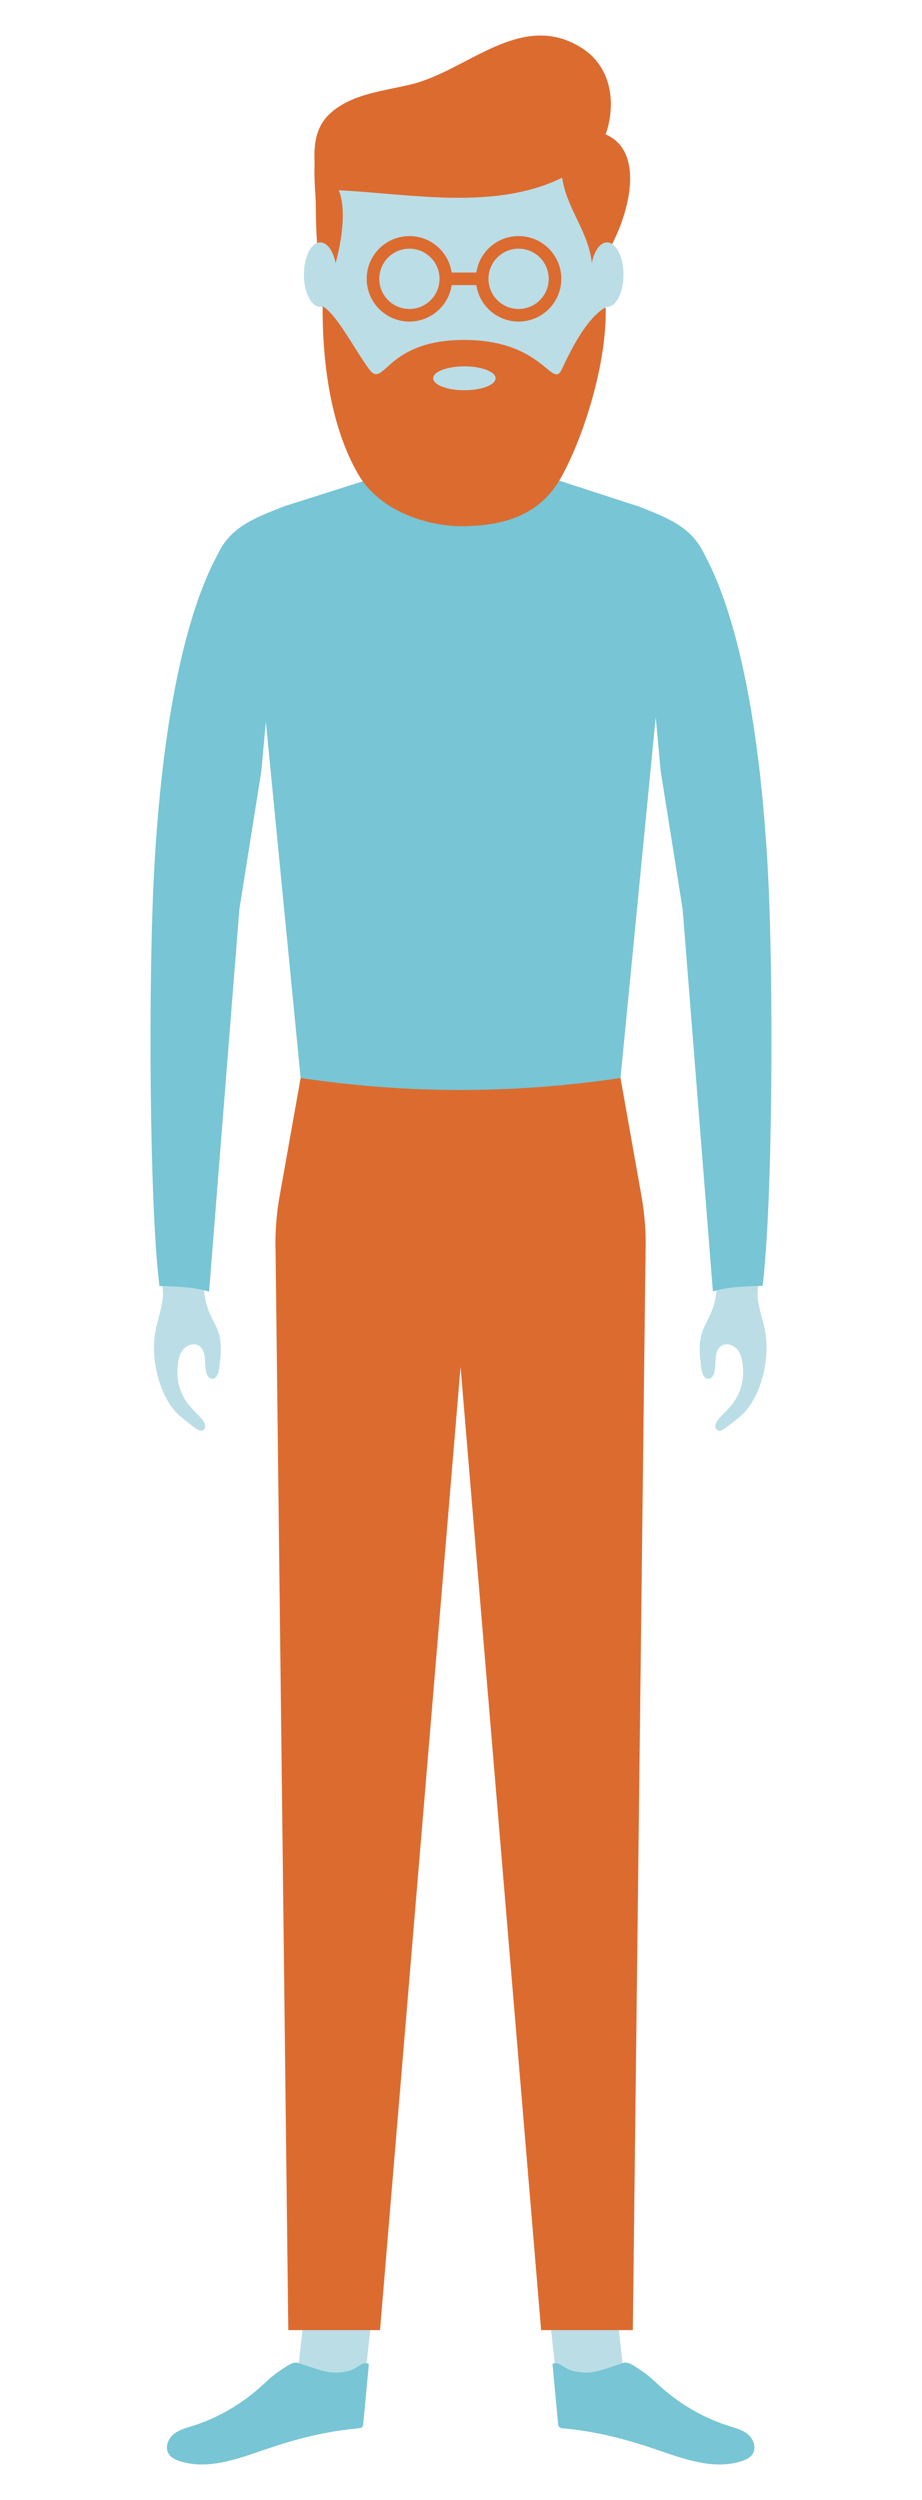 <?xml version="1.0" encoding="UTF-8" standalone="no"?>
<!-- Created with Inkscape (http://www.inkscape.org/) -->

<svg
   width="25.874mm"
   height="70.1mm"
   viewBox="0 0 25.874 70.1"
   version="1.1"
   id="svg19643"
   sodipodi:docname="avatar-m4.svg"
   inkscape:version="1.1.2 (0a00cf5339, 2022-02-04)"
   xmlns:inkscape="http://www.inkscape.org/namespaces/inkscape"
   xmlns:sodipodi="http://sodipodi.sourceforge.net/DTD/sodipodi-0.dtd"
   xmlns="http://www.w3.org/2000/svg"
   xmlns:svg="http://www.w3.org/2000/svg">
  <sodipodi:namedview
     id="namedview19645"
     pagecolor="#ffffff"
     bordercolor="#666666"
     borderopacity="1.0"
     inkscape:pageshadow="2"
     inkscape:pageopacity="0.0"
     inkscape:pagecheckerboard="0"
     inkscape:document-units="mm"
     showgrid="false"
     lock-margins="true"
     fit-margin-top="1"
     fit-margin-left="1"
     fit-margin-right="1"
     fit-margin-bottom="1"
     inkscape:zoom="0.5"
     inkscape:cx="1393"
     inkscape:cy="523"
     inkscape:window-width="2560"
     inkscape:window-height="1376"
     inkscape:window-x="0"
     inkscape:window-y="0"
     inkscape:window-maximized="1"
     inkscape:current-layer="layer1" />
  <defs
     id="defs19640">
    <clipPath
       clipPathUnits="userSpaceOnUse"
       id="clipPath14698">
      <path
         d="m 2186.89,535.347 h 8.6 v -7.089 h -8.6 z"
         id="path14696" />
    </clipPath>
    <clipPath
       clipPathUnits="userSpaceOnUse"
       id="clipPath14806">
      <path
         d="m 1906.1,535.164 h 8.6 v -7.081 h -8.6 z"
         id="path14804" />
    </clipPath>
    <clipPath
       clipPathUnits="userSpaceOnUse"
       id="clipPath14894">
      <path
         d="m 1998.97,535.305 h 9.02 v -7.087 h -9.02 z"
         id="path14892" />
    </clipPath>
    <clipPath
       clipPathUnits="userSpaceOnUse"
       id="clipPath14998">
      <path
         d="m 2093.64,535.305 h 9.02 v -7.087 h -9.02 z"
         id="path14996" />
    </clipPath>
    <clipPath
       clipPathUnits="userSpaceOnUse"
       id="clipPath15130">
      <path
         d="m 2375.94,533.952 h 8.53 v -7.029 h -8.53 z"
         id="path15128" />
    </clipPath>
    <clipPath
       clipPathUnits="userSpaceOnUse"
       id="clipPath15234">
      <path
         d="m 2278.99,532.53 h 8.47 v -6.97 h -8.47 z"
         id="path15232" />
    </clipPath>
    <clipPath
       clipPathUnits="userSpaceOnUse"
       id="clipPath15334">
      <path
         d="m 2474.21,532.53 h 8.47 v -6.969 h -8.47 z"
         id="path15332" />
    </clipPath>
    <clipPath
       clipPathUnits="userSpaceOnUse"
       id="clipPath15454">
      <path
         d="m 2571.16,533.952 h 8.53 v -7.029 h -8.53 z"
         id="path15452" />
    </clipPath>
    <clipPath
       clipPathUnits="userSpaceOnUse"
       id="clipPath15562">
      <path
         d="m 2669.43,532.53 h 8.47 v -6.969 h -8.47 z"
         id="path15560" />
    </clipPath>
    <clipPath
       clipPathUnits="userSpaceOnUse"
       id="clipPath15670">
      <path
         d="m 2761.3,532.53 h 8.46 v -6.969 h -8.46 z"
         id="path15668" />
    </clipPath>
    <clipPath
       clipPathUnits="userSpaceOnUse"
       id="clipPath15758">
      <path
         d="m 2853.42,532.53 h 8.46 v -6.969 h -8.46 z"
         id="path15756" />
    </clipPath>
    <clipPath
       clipPathUnits="userSpaceOnUse"
       id="clipPath15854">
      <path
         d="m 3042.61,558.979 h 10.86 v -8.94 h -10.86 z"
         id="path15852" />
    </clipPath>
    <clipPath
       clipPathUnits="userSpaceOnUse"
       id="clipPath15966">
      <path
         d="m 2945.04,532.53 h 8.46 v -6.969 h -8.46 z"
         id="path15964" />
    </clipPath>
    <clipPath
       clipPathUnits="userSpaceOnUse"
       id="clipPath17334">
      <path
         d="m 4450.76,529.659 h 8.46 v -6.97 h -8.46 z"
         id="path17332" />
    </clipPath>
    <clipPath
       clipPathUnits="userSpaceOnUse"
       id="clipPath17334-3">
      <path
         d="m 4450.76,529.659 h 8.46 v -6.97 h -8.46 z"
         id="path17332-6" />
    </clipPath>
  </defs>
  <g
     inkscape:label="Layer 1"
     inkscape:groupmode="layer"
     id="layer1"
     transform="translate(-32.131,-59.967)">
    <g
       id="g22841"
       transform="translate(3.226)">
      <g
         id="g14644"
         transform="matrix(0.353,0,0,-0.353,33.437,95.932)">
        <path
           d="m 0,0 c 0.402,-1.38 -0.36,-2.804 -0.543,-4.229 -0.276,-2.158 0.49,-5.082 2.023,-6.377 0.353,-0.299 0.59,-0.484 0.956,-0.765 0.367,-0.282 0.765,-0.574 0.973,-0.248 0.175,0.248 -0.01,0.61 -0.399,1.013 -0.389,0.402 -0.86,0.858 -1.148,1.339 -0.573,0.956 -0.643,1.814 -0.574,2.626 0.039,0.466 0.13,0.951 0.423,1.315 0.293,0.364 0.842,0.56 1.246,0.325 0.678,-0.393 0.397,-1.422 0.614,-2.175 0.061,-0.21 0.198,-0.43 0.415,-0.46 0.367,-0.052 0.548,0.425 0.596,0.793 0.125,0.965 0.248,1.968 -0.054,2.894 -0.166,0.512 -0.455,0.974 -0.674,1.466 -0.322,0.724 -0.49,1.516 -0.489,2.309 z"
           style="fill:#bbdde6;fill-opacity:1;fill-rule:nonzero;stroke:none"
           id="path14646" />
      </g>
      <g
         id="g14648"
         transform="matrix(0.353,0,0,-0.353,50.206,95.932)">
        <path
           d="m 0,0 c -0.402,-1.38 0.36,-2.804 0.543,-4.229 0.276,-2.158 -0.49,-5.082 -2.023,-6.377 -0.353,-0.299 -0.59,-0.484 -0.956,-0.765 -0.367,-0.282 -0.765,-0.574 -0.973,-0.248 -0.175,0.248 0.01,0.61 0.399,1.013 0.389,0.402 0.86,0.858 1.148,1.339 0.573,0.956 0.643,1.814 0.574,2.626 -0.039,0.466 -0.13,0.951 -0.423,1.315 -0.293,0.364 -0.842,0.56 -1.246,0.325 -0.678,-0.393 -0.397,-1.422 -0.614,-2.175 -0.061,-0.21 -0.198,-0.43 -0.415,-0.46 -0.367,-0.052 -0.548,0.425 -0.596,0.793 -0.125,0.965 -0.248,1.968 0.054,2.894 0.166,0.512 0.455,0.974 0.674,1.466 0.322,0.724 0.49,1.516 0.49,2.309 z"
           style="fill:#bbdde6;fill-opacity:1;fill-rule:nonzero;stroke:none"
           id="path14650" />
      </g>
      <g
         id="g14652"
         transform="matrix(0.353,0,0,-0.353,39.143,126.68)">
        <path
           d="M 0,0 -5.323,0.591 -4.548,7.572 0.775,6.981 Z"
           style="fill:#bbdde6;fill-opacity:1;fill-rule:nonzero;stroke:none"
           id="path14654" />
      </g>
      <g
         id="g14656"
         transform="matrix(0.353,0,0,-0.353,39.255,126.268)">
        <path
           d="m 0,0 -0.447,-4.761 c -0.008,-0.154 -0.128,-0.277 -0.282,-0.291 -2.417,-0.216 -4.624,-0.734 -6.942,-1.501 -2.408,-0.796 -4.959,-1.892 -7.357,-1.118 -0.374,0.12 -0.763,0.312 -0.936,0.679 -0.233,0.491 0.028,1.114 0.442,1.458 0.413,0.344 0.942,0.482 1.447,0.64 2.046,0.639 3.962,1.744 5.576,3.217 0.647,0.59 0.87,0.827 1.599,1.3 0.4,0.259 0.871,0.654 1.308,0.499 0.428,-0.152 1.156,-0.391 1.525,-0.503 0.886,-0.269 1.494,-0.351 2.458,-0.125 0.643,0.151 0.996,0.677 1.446,0.607 C -0.077,0.087 0.004,0.086 0,0"
           style="fill:#77c5d5;fill-opacity:1;fill-rule:nonzero;stroke:none"
           id="path14658" />
      </g>
      <g
         id="g14660"
         transform="matrix(0.353,0,0,-0.353,44.523,126.68)">
        <path
           d="M 0,0 5.323,0.591 4.547,7.572 -0.775,6.981 Z"
           style="fill:#bbdde6;fill-opacity:1;fill-rule:nonzero;stroke:none"
           id="path14662" />
      </g>
      <g
         id="g14664"
         transform="matrix(0.353,0,0,-0.353,44.411,126.268)">
        <path
           d="m 0,0 0.447,-4.761 c 0.008,-0.154 0.128,-0.277 0.281,-0.291 2.418,-0.216 4.624,-0.734 6.943,-1.501 2.408,-0.796 4.959,-1.892 7.357,-1.118 0.374,0.12 0.763,0.312 0.936,0.679 0.233,0.491 -0.028,1.114 -0.442,1.458 -0.414,0.344 -0.943,0.482 -1.447,0.64 -2.046,0.639 -3.962,1.744 -5.576,3.217 -0.647,0.59 -0.87,0.827 -1.599,1.3 C 6.5,-0.118 6.029,0.277 5.592,0.122 5.164,-0.03 4.436,-0.269 4.067,-0.381 3.181,-0.65 2.573,-0.732 1.609,-0.506 0.966,-0.355 0.613,0.171 0.162,0.101 0.077,0.087 -0.005,0.086 0,0"
           style="fill:#77c5d5;fill-opacity:1;fill-rule:nonzero;stroke:none"
           id="path14666" />
      </g>
      <g
         id="g14668"
         transform="matrix(0.353,0,0,-0.368,46.764,74.148)"
         style="stroke-width:0.979">
        <path
           d="m 0,0 -9.509,2.97 h -8.606 l -9.797,-2.984 c -2.047,-1.024 -3.43,-3.022 -3.666,-5.299 l -0.908,-10.696 h 37 L 3.601,-5.266 C 3.368,-3.015 2.013,-1.034 0,0"
           style="fill:#77c5d5;fill-opacity:1;fill-rule:nonzero;stroke:none;stroke-width:0.979"
           id="path14670" />
      </g>
      <g
         id="g14672"
         transform="matrix(0.353,0,0,-0.353,40.376,70.385)">
        <path
           d="m 0,0 v -7.697 c 0,-1.585 1.927,-2.869 4.303,-2.869 2.377,0 4.304,1.284 4.304,2.869 V 0 Z"
           style="fill:#bbdde6;fill-opacity:1;fill-rule:nonzero;stroke:none"
           id="path14674" />
      </g>
      <g
         id="g14676"
         transform="matrix(0.353,0,0,-0.353,46.318,90.193)">
        <path
           d="M 0,0 C 0,0 -3.347,-5.686 -12.715,-5.686 -22.082,-5.686 -25.429,0 -25.429,0 l -2.917,29.857 H 2.917 Z"
           style="fill:#77c5d5;fill-opacity:1;fill-rule:nonzero;stroke:none"
           id="path14678" />
      </g>
      <g
         id="g14680"
         transform="matrix(0.353,0,0,-0.353,36.239,81.585)">
        <path
           d="m 0,0 1.932,21.068 c -2.509,-0.966 -4.29,-1.675 -5.314,-3.684 -0.756,-1.484 -4.122,-7.301 -5.121,-24.947 -0.507,-8.95 -0.396,-27.056 0.402,-33.347 1.44,-0.03 2.783,-0.086 3.948,-0.446 l 2.405,30.363 z"
           style="fill:#77c5d5;fill-opacity:1;fill-rule:nonzero;stroke:none"
           id="path14682" />
      </g>
      <g
         id="g14684"
         transform="matrix(0.353,0,0,-0.353,47.445,81.58)">
        <path
           d="M 0,0 -1.932,21.068 C 0.577,20.102 2.358,19.393 3.382,17.384 4.138,15.9 7.504,10.083 8.503,-7.563 9.01,-16.513 8.899,-34.619 8.101,-40.91 6.661,-40.94 5.318,-40.996 4.153,-41.356 l -2.405,30.363 z"
           style="fill:#77c5d5;fill-opacity:1;fill-rule:nonzero;stroke:none"
           id="path14686" />
      </g>
      <g
         id="g14688"
         transform="matrix(0.353,0,0,-0.353,46.318,90.193)">
        <path
           d="m 0,0 1.676,-9.419 c 0.259,-1.46 0.365,-2.944 0.314,-4.427 l -1.01,-85.61 h -7.291 l -6.404,76.517 -6.403,-76.517 h -7.292 l -1.009,85.61 c -0.051,1.483 0.054,2.967 0.314,4.427 L -25.429,0 C -17,-1.268 -8.429,-1.268 0,0"
           style="fill:#dc6b2f;fill-opacity:1;fill-rule:nonzero;stroke:none"
           id="path14690" />
      </g>
      <g
         id="g14692"
         transform="matrix(0.353,0,0,-0.353,-731.109,258.838)">
        <g
           id="g14694" />
        <g
           id="g14706">
          <g
             clip-path="url(#clipPath14698)"
             opacity="0.5"
             id="g14704">
            <g
               transform="translate(2195.494,528.613)"
               id="g14702">
              <path
                 d="M 0,0 C -2.612,-0.885 -6.464,-0.046 -8.607,1.765 V 6.734 H 0 Z"
                 style="fill:#77c5d5;fill-opacity:1;fill-rule:nonzero;stroke:none"
                 id="path14700" />
            </g>
          </g>
        </g>
      </g>
      <g
         id="g14708"
         transform="matrix(0.353,0,0,-0.353,41.931,63.249)">
        <path
           d="m 0,0 v 0 c -6.338,0 -11.476,-5.138 -11.476,-11.476 v -1.345 c 0,-6.337 5.138,-11.475 11.476,-11.475 6.338,0 11.476,5.138 11.476,11.475 v 1.345 C 11.476,-5.138 6.338,0 0,0"
           style="fill:#bbdde6;fill-opacity:1;fill-rule:nonzero;stroke:none"
           id="path14710" />
      </g>
      <g
         id="g14712"
         transform="matrix(0.353,0,0,-0.353,38.645,65.315)">
        <path
           d="m 0,0 c 5.245,-0.318 11.264,-1.382 16.282,0.668 2.056,0.84 3.935,2.23 4.479,4.485 0.572,2.371 0.013,4.859 -2.132,6.203 C 13.855,14.347 9.599,9.575 5.18,8.47 2.98,7.92 0.337,7.727 -1.401,6.088 -2.253,5.284 -2.549,4.246 -2.589,3.101 -2.612,2.459 -2.565,1.681 -2.459,1.049 -2.415,0.682 -2.172,0.182 -2.076,0.15 -1.925,0.1 -0.066,0.004 0,0"
           style="fill:#dc6b2f;fill-opacity:1;fill-rule:nonzero;stroke:none"
           id="path14714" />
      </g>
      <g
         id="g14716"
         transform="matrix(0.353,0,0,-0.353,38.092,64.927)">
        <path
           d="m 0,0 -0.906,2.6 c -0.257,-2.321 -0.028,-3.911 -0.02,-4.586 0.021,-1.73 0.036,-3.744 0.403,-5.435 0.232,0.597 0.658,0.657 1.176,0.568 0,0 1.654,5.608 -0.653,6.853"
           style="fill:#dc6b2f;fill-opacity:1;fill-rule:nonzero;stroke:none"
           id="path14718" />
      </g>
      <g
         id="g14720"
         transform="matrix(0.353,0,0,-0.353,45.523,67.627)">
        <path
           d="m 0,0 c 0.111,3.498 -2.818,5.467 -2.426,9.262 0.174,1.684 2.332,2.351 3.666,1.687 C 4.914,9.118 2.087,2.044 0,0"
           style="fill:#dc6b2f;fill-opacity:1;fill-rule:nonzero;stroke:none"
           id="path14722" />
      </g>
      <g
         id="g14724"
         transform="matrix(0.353,0,0,-0.353,41.416,67.785)">
        <path
           d="m 0,0 c 0,-1.599 -1.296,-2.895 -2.895,-2.895 -1.598,0 -2.894,1.296 -2.894,2.895 0,1.599 1.296,2.895 2.894,2.895 C -1.296,2.895 0,1.599 0,0 Z"
           style="fill:none;stroke:#dc6b2f;stroke-width:1;stroke-linecap:butt;stroke-linejoin:miter;stroke-miterlimit:10;stroke-dasharray:none;stroke-opacity:1"
           id="path14726" />
      </g>
      <g
         id="g14728"
         transform="matrix(0.353,0,0,-0.353,44.48,67.785)">
        <path
           d="m 0,0 c 0,-1.599 -1.296,-2.895 -2.895,-2.895 -1.598,0 -2.894,1.296 -2.894,2.895 0,1.599 1.296,2.895 2.894,2.895 C -1.296,2.895 0,1.599 0,0 Z"
           style="fill:none;stroke:#dc6b2f;stroke-width:1;stroke-linecap:butt;stroke-linejoin:miter;stroke-miterlimit:10;stroke-dasharray:none;stroke-opacity:1"
           id="path14730" />
      </g>
      <g
         id="g14732"
         transform="matrix(0.353,0,0,-0.353,41.425,67.785)">
        <path
           d="M 0,0 H 2.869"
           style="fill:none;stroke:#dc6b2f;stroke-width:1;stroke-linecap:butt;stroke-linejoin:miter;stroke-miterlimit:10;stroke-dasharray:none;stroke-opacity:1"
           id="path14734" />
      </g>
      <g
         id="g14736"
         transform="matrix(0.353,0,0,-0.353,38.353,67.668)">
        <path
           d="m 0,0 c 0,-1.415 -0.583,-2.563 -1.302,-2.563 -0.72,0 -1.303,1.148 -1.303,2.563 0,1.415 0.583,2.563 1.303,2.563 C -0.583,2.563 0,1.415 0,0"
           style="fill:#bbdde6;fill-opacity:1;fill-rule:nonzero;stroke:none"
           id="path14738" />
      </g>
      <g
         id="g14740"
         transform="matrix(0.353,0,0,-0.353,46.402,67.668)">
        <path
           d="m 0,0 c 0,-1.415 -0.583,-2.563 -1.302,-2.563 -0.72,0 -1.303,1.148 -1.303,2.563 0,1.415 0.583,2.563 1.303,2.563 C -0.583,2.563 0,1.415 0,0"
           style="fill:#bbdde6;fill-opacity:1;fill-rule:nonzero;stroke:none"
           id="path14742" />
      </g>
      <g
         id="g14744"
         transform="matrix(0.353,0,0,-0.353,41.93,69.499)">
        <path
           d="m 0,0 c -6.343,0 -6.327,-3.997 -7.574,-2.297 -1.156,1.577 -2.565,4.358 -3.676,4.967 -0.025,-4.779 0.732,-9.694 2.804,-13.295 1.793,-3.116 5.791,-4.222 8.451,-4.169 3.06,0.06 5.992,0.792 7.712,3.888 1.84,3.314 3.658,9.189 3.533,13.495 C 9.694,1.737 8.398,-0.992 7.767,-2.326 6.976,-3.997 6.343,0 0,0"
           style="fill:#dc6b2f;fill-opacity:1;fill-rule:nonzero;stroke:none"
           id="path14746" />
      </g>
      <g
         id="g14748"
         transform="matrix(0.353,0,0,-0.353,42.812,70.574)">
        <path
           d="m 0,0 c 0,-0.524 -1.11,-0.949 -2.479,-0.949 -1.37,0 -2.48,0.425 -2.48,0.949 0,0.524 1.11,0.949 2.48,0.949 C -1.11,0.949 0,0.524 0,0"
           style="fill:#bbdde6;fill-opacity:1;fill-rule:nonzero;stroke:none"
           id="path14750" />
      </g>
    </g>
  </g>
</svg>
